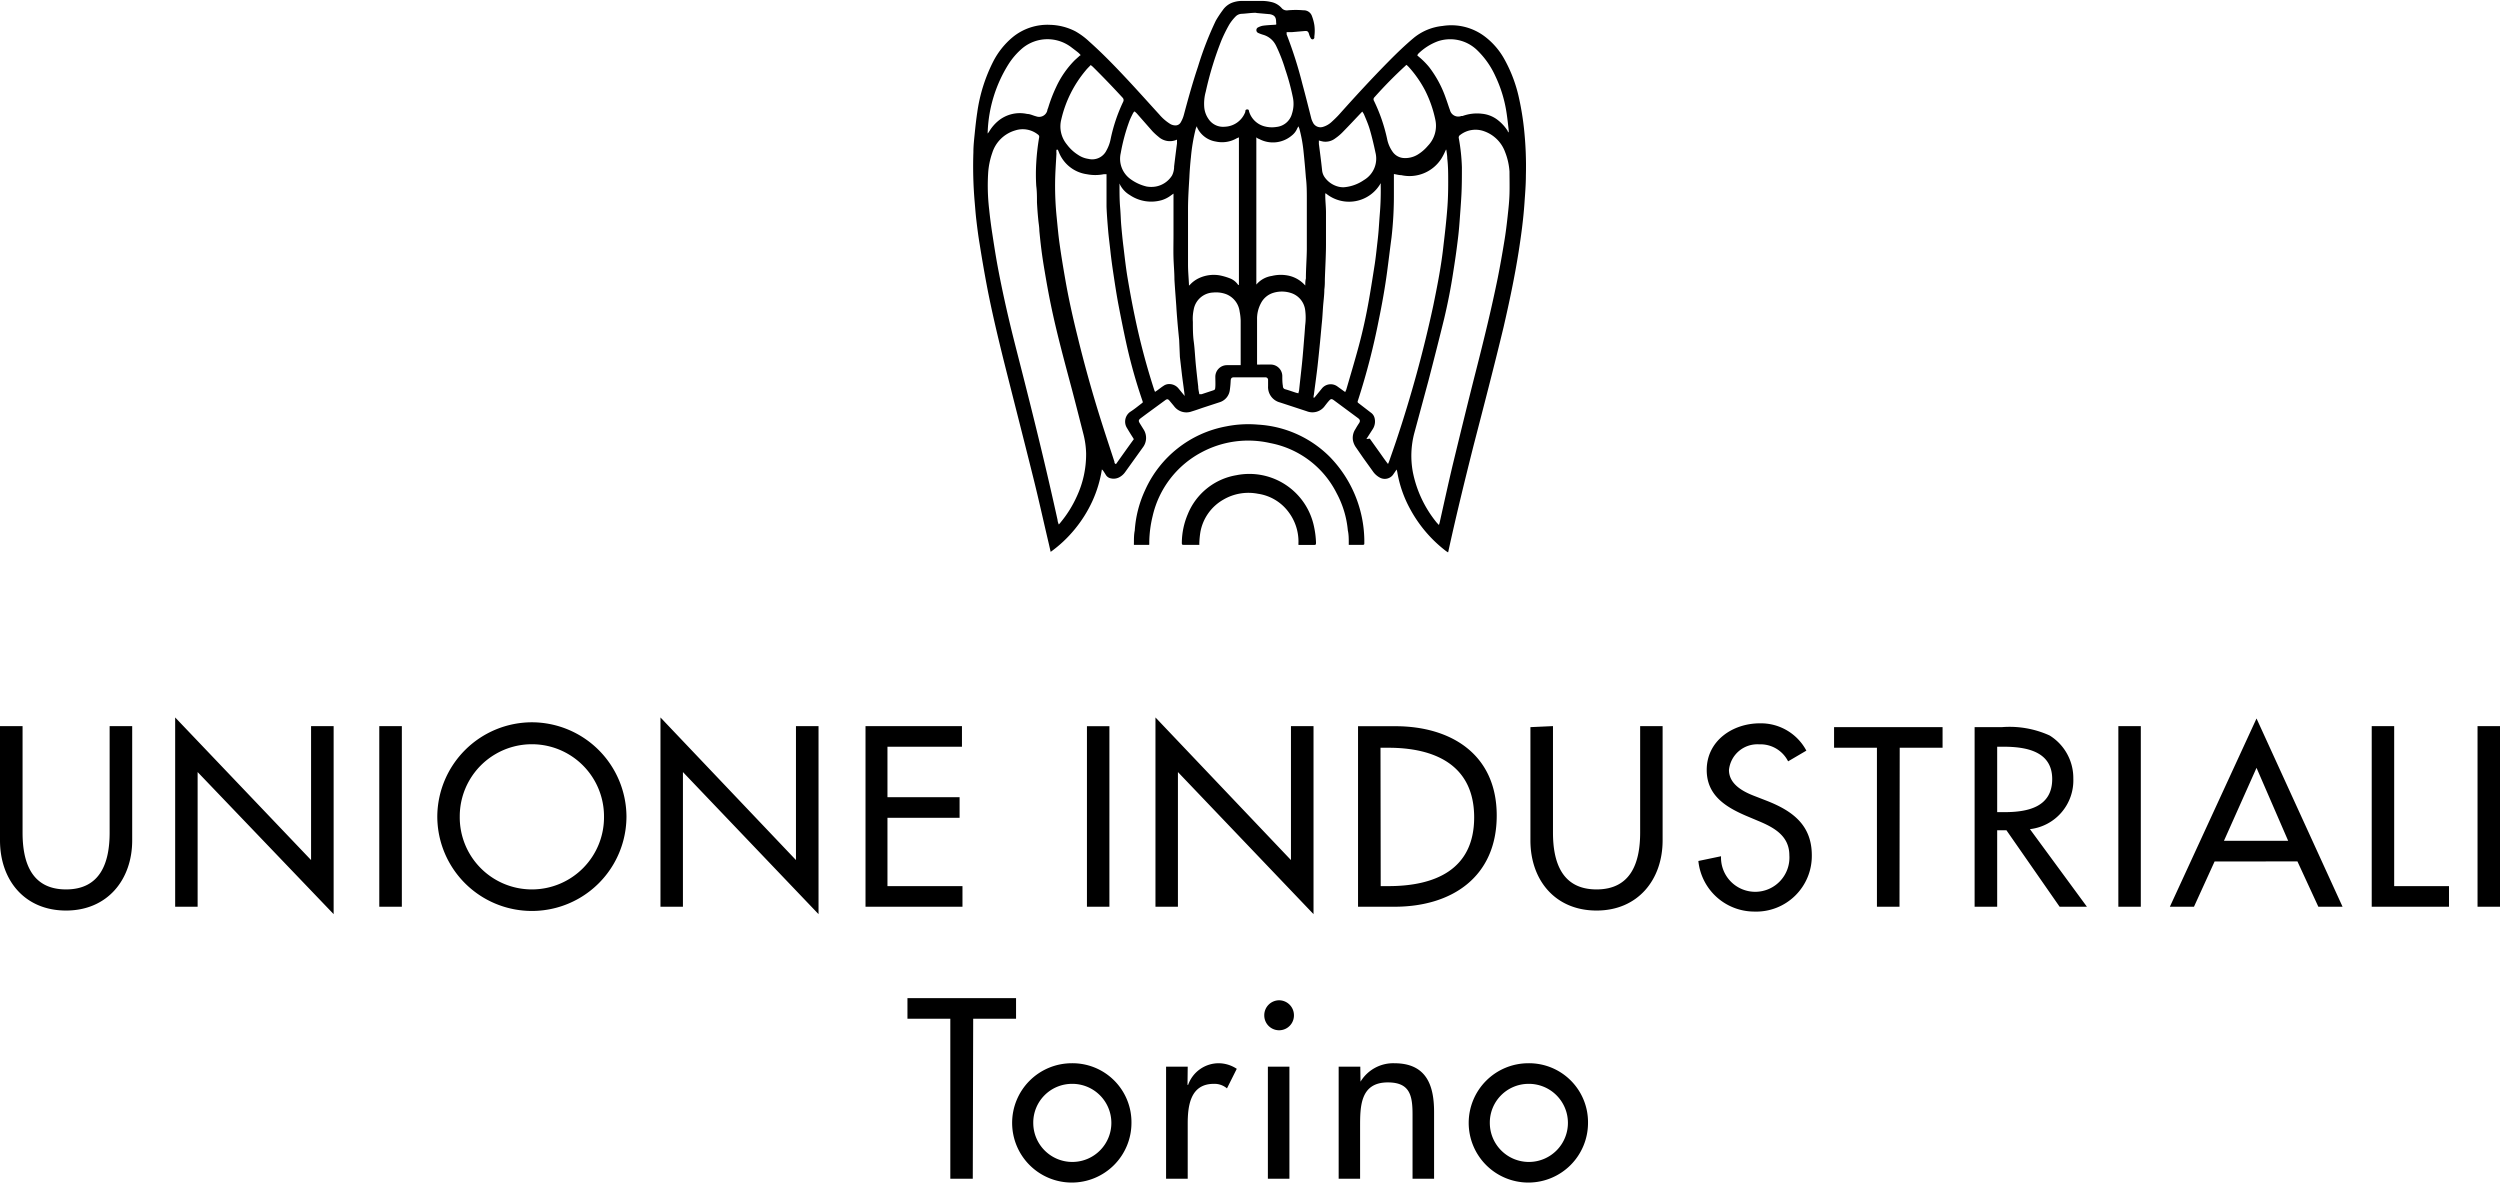 <?xml version="1.0" encoding="UTF-8"?> <svg xmlns="http://www.w3.org/2000/svg" id="Livello_1" data-name="Livello 1" viewBox="0 0 242.63 114.77"><path d="M242.63,70.47h-2.18V88h2.18Zm-10.27,0h-2.18V88h7.5V86h-5.32ZM222.07,81.6h-6.23L219,74.52Zm.9,2L225,88h2.35L219,69.73,210.59,88h2.34l2-4.39Zm-15.2-13.13h-2.18V88h2.18Zm-13.94,2h.58c2.16,0,4.76.4,4.76,3.14s-2.41,3.21-4.64,3.21h-.7Zm3.18,8a4.76,4.76,0,0,0,4.21-4.9,4.86,4.86,0,0,0-2.3-4.19,9.4,9.4,0,0,0-4.63-.81h-2.65V88h2.19V80.58h.9L199.89,88h2.65Zm-12.64-7.9h4.16v-2H178v2h4.16V88h2.19Zm-9.06.28a5,5,0,0,0-4.51-2.65c-2.65,0-5.16,1.7-5.16,4.53,0,2.44,1.81,3.58,3.81,4.44l1.21.51c1.51.63,3,1.44,3,3.33a3.32,3.32,0,1,1-6.63.09l-2.2.46a5.46,5.46,0,0,0,5.41,4.91,5.4,5.4,0,0,0,5.6-5.46c0-2.93-1.86-4.3-4.34-5.28l-1.26-.49c-1.09-.42-2.44-1.14-2.44-2.51a2.77,2.77,0,0,1,2.93-2.49,3,3,0,0,1,2.81,1.65Zm-26.78-2.28V81.56c0,3.86,2.4,6.81,6.42,6.81s6.41-3,6.41-6.81V70.47h-2.18V80.81c0,2.86-.86,5.51-4.23,5.51s-4.23-2.65-4.23-5.51V70.47Zm-14.55,2h.77c4.46,0,8.32,1.65,8.32,6.76S139.21,86,134.75,86H134ZM131.8,88h3.55c5.54,0,9.91-2.88,9.91-8.85s-4.47-8.67-9.84-8.67H131.8Zm-19.66,0h2.18V74.93l13.16,13.79V70.47h-2.19v13L112.14,69.63Zm-4.47-17.52h-2.18V88h2.18ZM84,88h9.41V86H86.13V79.37h7v-2h-7v-4.9h7.23v-2H84ZM64.1,88h2.18V74.93L79.44,88.72V70.47H77.25v13L64.1,69.63ZM51.62,86.32a7,7,0,0,1-7-7.09,7,7,0,1,1,14,0,7,7,0,0,1-7,7.09m0-16.22a9.2,9.2,0,0,0-9.18,9.13,9.18,9.18,0,0,0,18.36,0,9.2,9.2,0,0,0-9.18-9.13M39,70.47H36.81V88H39ZM17,88h2.18V74.93L32.38,88.72V70.47H30.19v13L17,69.63ZM0,70.47V81.56c0,3.86,2.39,6.81,6.41,6.81s6.42-3,6.42-6.81V70.47H10.64V80.81c0,2.86-.86,5.51-4.23,5.51s-4.22-2.65-4.22-5.51V70.47Z"></path><path d="M148.31,105.19a3.79,3.79,0,1,1-3.72,3.79,3.76,3.76,0,0,1,3.72-3.79m0-2a5.79,5.79,0,1,0,5.81,5.79,5.72,5.72,0,0,0-5.81-5.79m-16.29.33h-2.1V114.4H132v-5c0-2,0-4.35,2.69-4.35,2.14,0,2.4,1.26,2.4,3.12v6.23h2.09v-6.49c0-2.65-.79-4.72-3.86-4.72a3.71,3.71,0,0,0-3.28,1.79h0Zm-7.88-6.44a1.45,1.45,0,0,0-1.44,1.47,1.44,1.44,0,0,0,2.88,0,1.45,1.45,0,0,0-1.44-1.47m1,6.44h-2.09V114.4h2.09Zm-9.87,0h-2.1V114.4h2.1v-5.35c0-1.76.27-3.86,2.53-3.86a1.87,1.87,0,0,1,1.28.44l.95-1.9a3.23,3.23,0,0,0-1.72-.54,3.15,3.15,0,0,0-3,2.1h-.06ZM104,105.19a3.79,3.79,0,1,1-3.72,3.79,3.76,3.76,0,0,1,3.72-3.79m0-2a5.79,5.79,0,1,0,5.81,5.79,5.72,5.72,0,0,0-5.81-5.79m-9.55-4.32h4.16v-2H88.07v2h4.16V114.4h2.18Z"></path><path d="M128,13.62c0,.14,0,.24,0,.35.11.84.22,1.68.31,2.53a1.41,1.41,0,0,0,.25.7,2.32,2.32,0,0,0,1.24.89,1.9,1.9,0,0,0,.67.08,4,4,0,0,0,1.91-.7,2.41,2.41,0,0,0,1.11-2.67c-.16-.76-.34-1.52-.56-2.27-.15-.5-.37-1-.56-1.45a2,2,0,0,0-.16-.25l-.2.21c-.55.58-1.09,1.16-1.65,1.73a4.88,4.88,0,0,1-.77.66,1.56,1.56,0,0,1-1.16.31,3.62,3.62,0,0,1-.47-.12m-17.89-2.79a1.54,1.54,0,0,0-.14.22c-.11.22-.22.44-.31.67a18,18,0,0,0-.85,3.14,2.43,2.43,0,0,0,1,2.56,4.34,4.34,0,0,0,1.5.68,2.6,2.6,0,0,0,.92,0,2.36,2.36,0,0,0,1.56-1.07,1.92,1.92,0,0,0,.2-.88c.09-.74.18-1.49.28-2.23,0-.12,0-.23,0-.37a1.65,1.65,0,0,1-1.8-.28,5.78,5.78,0,0,1-.58-.53L110.32,11l-.18-.17M122,35.38a2.23,2.23,0,0,0,.34,0h1a1.13,1.13,0,0,1,1.11,1.09c0,.34,0,.68.06,1a.29.29,0,0,0,.23.31c.36.1.71.23,1.06.34l.22.05c0-.11.05-.2.06-.29.09-.86.19-1.72.28-2.58s.17-1.94.25-2.91l.06-.82a5.65,5.65,0,0,0,0-1.48,2,2,0,0,0-1.43-1.67,2.85,2.85,0,0,0-1.66,0,2,2,0,0,0-1.2,1A3.19,3.19,0,0,0,122,31c0,1.38,0,2.75,0,4.13Zm-5.62,2.88.23,0,1.06-.35c.25-.08.26-.09.28-.37s0-.64,0-1a1.13,1.13,0,0,1,1.11-1.1h1l.35,0c0-.09,0-.16,0-.22,0-1.36,0-2.73,0-4.1a5.16,5.16,0,0,0-.1-.88A2.09,2.09,0,0,0,119,28.55a2.83,2.83,0,0,0-1.26-.16,2,2,0,0,0-1.89,1.66,4.31,4.31,0,0,0-.08,1.19c0,.65,0,1.29.09,1.94s.13,1.56.21,2.34.14,1.31.22,2c0,.26.07.5.11.77M105.86,6.31c-.18.19-.36.36-.51.55A11.36,11.36,0,0,0,103,11.59a2.75,2.75,0,0,0,.55,2.44,4,4,0,0,0,1.08,1,2.38,2.38,0,0,0,1,.39,1.54,1.54,0,0,0,1.76-.83,3.7,3.7,0,0,0,.39-1.05A16,16,0,0,1,109,9.89a.34.34,0,0,0-.06-.42c-.92-1-1.88-2-2.89-3l-.22-.18m30.68,0a1.22,1.22,0,0,0-.16.14,42.33,42.33,0,0,0-2.95,3,.28.28,0,0,0-.05.36,16.35,16.35,0,0,1,1.27,3.68,3.22,3.22,0,0,0,.53,1.25,1.42,1.42,0,0,0,1,.61,2.33,2.33,0,0,0,1.43-.32,4.08,4.08,0,0,0,1-.86,2.79,2.79,0,0,0,.72-2.54,11.43,11.43,0,0,0-1-2.85,10.94,10.94,0,0,0-1.57-2.25,3.58,3.58,0,0,0-.28-.26m9.91,6.59.06,0v-.23c-.06-.52-.11-1-.19-1.55a12.66,12.66,0,0,0-1.1-3.67,8.2,8.2,0,0,0-1.8-2.55A3.76,3.76,0,0,0,139.56,4a5.39,5.39,0,0,0-1.93,1.23,1,1,0,0,0-.08.15l.15.13a7.41,7.41,0,0,1,1,1,10.68,10.68,0,0,1,1.63,3.05c.14.37.25.75.39,1.12a.83.83,0,0,0,1.1.58l.12,0a4.1,4.1,0,0,1,1.9-.22,2.94,2.94,0,0,1,1.43.54,4.15,4.15,0,0,1,1.05,1.12c0,.08.09.14.14.22M104.89,5.36a2,2,0,0,0-.24-.25c-.22-.18-.44-.34-.66-.51a3.82,3.82,0,0,0-4.74.06,6.84,6.84,0,0,0-1.39,1.6,13.26,13.26,0,0,0-2,6.48,1.08,1.08,0,0,0,0,.22,2.57,2.57,0,0,0,.18-.26,4.07,4.07,0,0,1,.81-.94,3.29,3.29,0,0,1,2.84-.7c.29,0,.58.16.87.23a.82.82,0,0,0,1.08-.55c0-.09.06-.2.09-.29a14.49,14.49,0,0,1,.77-2,9.13,9.13,0,0,1,1.82-2.62l.5-.45m15.42,22.29s0,0,0,0V13.33l-.23.1a2.83,2.83,0,0,1-2,.31,2.42,2.42,0,0,1-1.83-1.38l0-.07-.05,0-.08.2a17.67,17.67,0,0,0-.47,2.79c-.07.64-.12,1.3-.15,1.95-.06,1-.13,2.05-.13,3.07,0,1.79,0,3.58,0,5.38,0,.63.06,1.26.09,1.89l0,.15a1.7,1.7,0,0,0,.19-.18,2.83,2.83,0,0,1,.75-.53,3.38,3.38,0,0,1,2.12-.27,5.87,5.87,0,0,1,.93.28,1.7,1.7,0,0,1,.77.61m6.53.07,0,0c0-.22,0-.45.06-.67,0-.95.08-1.9.09-2.85,0-1.6,0-3.2,0-4.8,0-.71,0-1.43-.09-2.14q-.1-1.32-.24-2.64a13.62,13.62,0,0,0-.39-2.1,1.8,1.8,0,0,0-.1-.24l-.11.2a1.73,1.73,0,0,1-.55.71,2.83,2.83,0,0,1-3.18.3c-.08,0-.16-.09-.24-.12s0,0,0,.06a.41.41,0,0,0,0,.11q0,7.05,0,14.1a0,0,0,0,0,0,0l0,0a2.42,2.42,0,0,1,1.51-.84,3.62,3.62,0,0,1,1.73,0,3,3,0,0,1,1.49.91M121.91,1.24c-.49,0-.94.08-1.4.1a.87.87,0,0,0-.61.28,4.34,4.34,0,0,0-.59.75,14.51,14.51,0,0,0-.76,1.53,32.3,32.3,0,0,0-1.53,5,4.35,4.35,0,0,0-.14,1.57,2.34,2.34,0,0,0,.41,1.08,1.69,1.69,0,0,0,1.57.75,2.21,2.21,0,0,0,2-1.44c0-.1,0-.24.19-.24s.15.15.19.25a2.13,2.13,0,0,0,1.37,1.36,2.78,2.78,0,0,0,1.28.09,1.74,1.74,0,0,0,1.5-1.29,3.09,3.09,0,0,0,.07-1.65,21.91,21.91,0,0,0-.72-2.64,15.38,15.38,0,0,0-.87-2.25,2.34,2.34,0,0,0-.26-.43,2,2,0,0,0-1-.68,3.75,3.75,0,0,1-.47-.17.3.3,0,0,1,0-.57,1.59,1.59,0,0,1,.4-.14c.35-.05.71-.07,1.06-.09s.26,0,.25-.28c0-.49-.18-.68-.65-.76h-.05l-1.22-.11M115,38.65l0,0-.06-.54c-.07-.56-.15-1.11-.22-1.66l-.21-1.81L114.44,33c-.06-.61-.12-1.21-.17-1.81s-.08-1-.11-1.51c-.06-.85-.13-1.71-.18-2.56,0-.7-.07-1.4-.09-2.11s0-1.45,0-2.18c0-1.1,0-2.2,0-3.31,0-.19,0-.37,0-.55s0-.1,0-.18l-.24.17a2.86,2.86,0,0,1-.92.47,3.7,3.7,0,0,1-3.08-.5,2.47,2.47,0,0,1-1-1.11l0-.07h0a2.18,2.18,0,0,0,0,.25c0,.72,0,1.43.06,2.13s.06,1.17.11,1.75.13,1.42.22,2.12c.12,1,.23,2,.39,2.95.21,1.25.44,2.5.7,3.74a67.18,67.18,0,0,0,1.88,7.12,1.71,1.71,0,0,0,.09.22l.21-.14c.2-.14.4-.31.61-.44a.92.92,0,0,1,.44-.17,1.16,1.16,0,0,1,1,.4l.64.78.14.15m13.48-19.84c0,.11,0,.15,0,.19,0,.55.07,1.1.07,1.65,0,1,0,2.07,0,3.1s-.07,2.25-.11,3.38c0,.32,0,.65-.05,1,0,.58-.09,1.16-.13,1.75s-.06,1-.11,1.48-.11,1.21-.17,1.81c-.08.8-.16,1.61-.25,2.41s-.24,1.87-.36,2.8a.42.42,0,0,0,0,.29,1.84,1.84,0,0,0,.14-.14l.62-.76a1.1,1.1,0,0,1,1.56-.2l.5.36a1.66,1.66,0,0,0,.24.16c0-.1.07-.16.09-.24.39-1.34.79-2.68,1.15-4,.43-1.57.78-3.16,1.06-4.77.2-1.14.38-2.3.56-3.45.08-.54.14-1.08.2-1.62s.13-1.09.17-1.64.07-1,.11-1.53a27.13,27.13,0,0,0,.09-2.85.79.79,0,0,0,0-.17,3.53,3.53,0,0,1-5.31,1m-26.16-4.24h0a2.35,2.35,0,0,0,0,.37c-.05.93-.12,1.86-.13,2.8a30.64,30.64,0,0,0,.16,3.45c.08.8.15,1.61.26,2.4.16,1.16.35,2.31.55,3.46.33,1.91.75,3.8,1.22,5.68q1,4.1,2.27,8.12c.42,1.33.86,2.65,1.3,4,0,.07,0,.17.15.22.58-.82,1.15-1.62,1.73-2.42l-.09-.15c-.2-.31-.39-.62-.58-.94a1.16,1.16,0,0,1,.32-1.56c.38-.24.72-.52,1.07-.79a1.07,1.07,0,0,0,.16-.14l-.06-.19a50.77,50.77,0,0,1-1.52-5.39c-.3-1.36-.57-2.72-.83-4.08-.17-.93-.31-1.86-.45-2.79-.11-.73-.21-1.45-.29-2.19s-.15-1.25-.21-1.88c-.07-.83-.14-1.65-.17-2.48,0-1,0-1.95,0-2.93,0-.07,0-.14,0-.2l-.06,0-.22,0a4.2,4.2,0,0,1-1.62,0,3.43,3.43,0,0,1-2.77-2.26l-.07-.13m30.29,28.05.87,1.22c.29.4.56.81.9,1.24.06-.13.09-.21.12-.29.23-.67.47-1.34.69-2a122.54,122.54,0,0,0,3.58-13.07c.41-2,.79-3.93,1-5.92.14-1.16.27-2.32.36-3.48.07-.86.09-1.71.09-2.57s0-1.55-.09-2.32c0-.29-.06-.57-.09-.85h-.05c0,.06-.05.11-.07.17a5.64,5.64,0,0,1-.36.69A3.67,3.67,0,0,1,136,17c-.23,0-.46-.07-.72-.11,0,.09,0,.17,0,.24v1.65a35.83,35.83,0,0,1-.23,4.27c-.15,1.11-.28,2.23-.43,3.34-.21,1.57-.49,3.13-.81,4.68a67.08,67.08,0,0,1-2,7.74c-.08.23-.08.23.11.37l1.13.87a.89.89,0,0,1,.35.5,1.36,1.36,0,0,1-.15,1.06l-.64,1m-29.9,8.28h.06a2,2,0,0,0,.18-.21,11,11,0,0,0,1.55-2.49,9.66,9.66,0,0,0,.91-4.2,8.33,8.33,0,0,0-.26-1.85c-.36-1.41-.72-2.83-1.09-4.24-.74-2.78-1.5-5.54-2.08-8.36-.22-1.06-.41-2.13-.59-3.2-.12-.7-.23-1.4-.32-2.11s-.14-1.22-.2-1.83c0-.38-.08-.77-.11-1.15q-.08-.81-.12-1.62c0-.53,0-1.06-.07-1.59a18.6,18.6,0,0,1,0-2.24,22.3,22.3,0,0,1,.28-2.46.25.25,0,0,0-.1-.27,2.37,2.37,0,0,0-2.23-.41,3.3,3.3,0,0,0-2.22,2.18,7.32,7.32,0,0,0-.4,2A19.87,19.87,0,0,0,96,20.32c.07.69.16,1.38.26,2.07.17,1.11.34,2.23.54,3.33.42,2.26.92,4.51,1.47,6.74.45,1.8.92,3.6,1.37,5.4,1.06,4.19,2.07,8.39,3,12.61,0,.14.07.29.11.43m36.9.05a2.46,2.46,0,0,0,.08-.27c.41-1.83.81-3.66,1.24-5.48.75-3.09,1.5-6.17,2.28-9.23s1.5-6,2.11-9c.23-1.16.44-2.34.63-3.51.14-.82.24-1.65.33-2.47s.16-1.46.18-2.2,0-1.42,0-2.13a6.24,6.24,0,0,0-.43-1.91,3.34,3.34,0,0,0-2-2,2.44,2.44,0,0,0-2.36.35.29.29,0,0,0-.13.32,19,19,0,0,1,.3,2.81c0,.91,0,1.83-.05,2.74s-.11,1.64-.17,2.47-.12,1.4-.21,2.09c-.12,1-.26,1.92-.41,2.87-.23,1.52-.52,3-.88,4.52-.49,2-1,4-1.52,6L137.27,42a8.64,8.64,0,0,0-.15,3.82,11.21,11.21,0,0,0,2.33,4.92l.2.21M124.87,3.15c0,.1,0,.15,0,.19a40.13,40.13,0,0,1,1.53,4.81c.3,1.1.57,2.19.85,3.29a1.75,1.75,0,0,0,.16.42.81.81,0,0,0,1,.45,2.09,2.09,0,0,0,.84-.49c.24-.22.48-.45.7-.69,1.58-1.77,3.19-3.52,4.86-5.21.76-.77,1.54-1.52,2.37-2.22A5.23,5.23,0,0,1,140,2.52a5.38,5.38,0,0,1,4.15,1.06A7,7,0,0,1,146,5.74a13.75,13.75,0,0,1,1.42,3.77,27.08,27.08,0,0,1,.49,3,34.4,34.4,0,0,1,.18,4.54c0,.9-.08,1.8-.14,2.7-.11,1.57-.32,3.12-.56,4.66-.39,2.48-.91,4.92-1.47,7.36C145,35.59,144,39.43,143,43.29c-.84,3.34-1.66,6.69-2.4,10.06a1.85,1.85,0,0,1-.06.26,2.3,2.3,0,0,1-.23-.15,12.77,12.77,0,0,1-3.42-4,11.45,11.45,0,0,1-1.28-3.64,1.42,1.42,0,0,0-.07-.25c-.11.16-.19.29-.28.41a1,1,0,0,1-1.31.39,1.92,1.92,0,0,1-.72-.64l-.92-1.28-.69-1a1.79,1.79,0,0,1-.31-.69,1.52,1.52,0,0,1,.24-1.12c.11-.2.23-.39.35-.57s.12-.33-.1-.49l-2.35-1.74c-.21-.15-.29-.14-.47.06s-.26.32-.39.48a1.48,1.48,0,0,1-1.77.53l-2.59-.85a1.54,1.54,0,0,1-1.16-1.59c0-.2,0-.4,0-.59a.25.25,0,0,0-.23-.26h-3.08c-.23,0-.3.09-.32.32a8.65,8.65,0,0,1-.08.89,1.42,1.42,0,0,1-1,1.21l-1.62.53c-.35.12-.71.25-1.08.36a1.49,1.49,0,0,1-1.73-.53l-.4-.48c-.17-.21-.26-.22-.47-.06l-1.79,1.31-.55.41c-.23.18-.25.26-.09.52s.23.37.34.55a1.52,1.52,0,0,1-.06,1.78l-1.7,2.37a1.62,1.62,0,0,1-.62.54,1.17,1.17,0,0,1-.76.09.72.72,0,0,1-.5-.33c-.08-.13-.16-.26-.25-.39a.57.57,0,0,0-.14-.15,11.78,11.78,0,0,1-.93,3.09,12.48,12.48,0,0,1-1.7,2.71,12.25,12.25,0,0,1-2.34,2.2c-.06-.25-.11-.47-.16-.7-.52-2.19-1-4.4-1.55-6.59-.94-3.78-1.91-7.55-2.86-11.33-.58-2.35-1.14-4.7-1.6-7.08-.26-1.37-.5-2.76-.72-4.15-.13-.77-.23-1.55-.32-2.32-.07-.57-.11-1.15-.16-1.72a40.26,40.26,0,0,1-.13-4.91c0-.61.07-1.22.13-1.82s.14-1.34.24-2a15.67,15.67,0,0,1,1.57-5,7.55,7.55,0,0,1,1.87-2.33,5.33,5.33,0,0,1,3.63-1.2,5.68,5.68,0,0,1,2.46.63,6.94,6.94,0,0,1,1.35,1c1.27,1.13,2.46,2.36,3.62,3.6s2.11,2.31,3.17,3.47a4.52,4.52,0,0,0,1,.88,1,1,0,0,0,.55.18.57.57,0,0,0,.54-.31,2.8,2.8,0,0,0,.29-.69c.42-1.58.86-3.16,1.38-4.71A31.79,31.79,0,0,1,118,2,10.81,10.81,0,0,1,118.66,1a2,2,0,0,1,.85-.71,2.77,2.77,0,0,1,1-.2c.65,0,1.31,0,2,0a3.94,3.94,0,0,1,.84.1,1.87,1.87,0,0,1,1.07.63A.66.66,0,0,0,125,1a8.47,8.47,0,0,1,1.51,0,.83.83,0,0,1,.82.57,4.37,4.37,0,0,1,.23.86,4,4,0,0,1,0,1.1s0,.1,0,.14-.09.15-.15.15a.2.2,0,0,1-.19-.1,1.71,1.71,0,0,1-.17-.39c-.07-.26-.15-.34-.41-.32l-1.27.11-.5,0"></path><path d="M111.52,52.88h-1.47a1.7,1.7,0,0,1,0-.22c0-.39,0-.78.08-1.17a11,11,0,0,1,1-3.91,10.77,10.77,0,0,1,7.88-6.2,11,11,0,0,1,3.08-.17,10.71,10.71,0,0,1,7,3.16,11.81,11.81,0,0,1,3.32,8c0,.12,0,.23,0,.34s0,.17-.16.17H130.9c0-.08,0-.14,0-.2,0-.4,0-.8-.09-1.2a9.39,9.39,0,0,0-1.09-3.62A9.12,9.12,0,0,0,123.27,43a9.58,9.58,0,0,0-6.68.91,9.35,9.35,0,0,0-4.72,6.16,11.15,11.15,0,0,0-.33,2.51c0,.08,0,.16,0,.26"></path><path d="M116.41,52.88l-.24,0h-1.23c-.21,0-.25,0-.24-.25a7.19,7.19,0,0,1,.57-2.71,6.2,6.2,0,0,1,4.72-3.8,6.41,6.41,0,0,1,7.54,5,8.66,8.66,0,0,1,.19,1.52c0,.21,0,.25-.23.25h-1.3l-.17,0a2.72,2.72,0,0,1,0-.28,4.76,4.76,0,0,0-.93-2.87,4.49,4.49,0,0,0-3-1.82,4.82,4.82,0,0,0-3.36.57,4.55,4.55,0,0,0-2.23,3.15,8.26,8.26,0,0,0-.1,1,2.06,2.06,0,0,0,0,.25"></path></svg> 